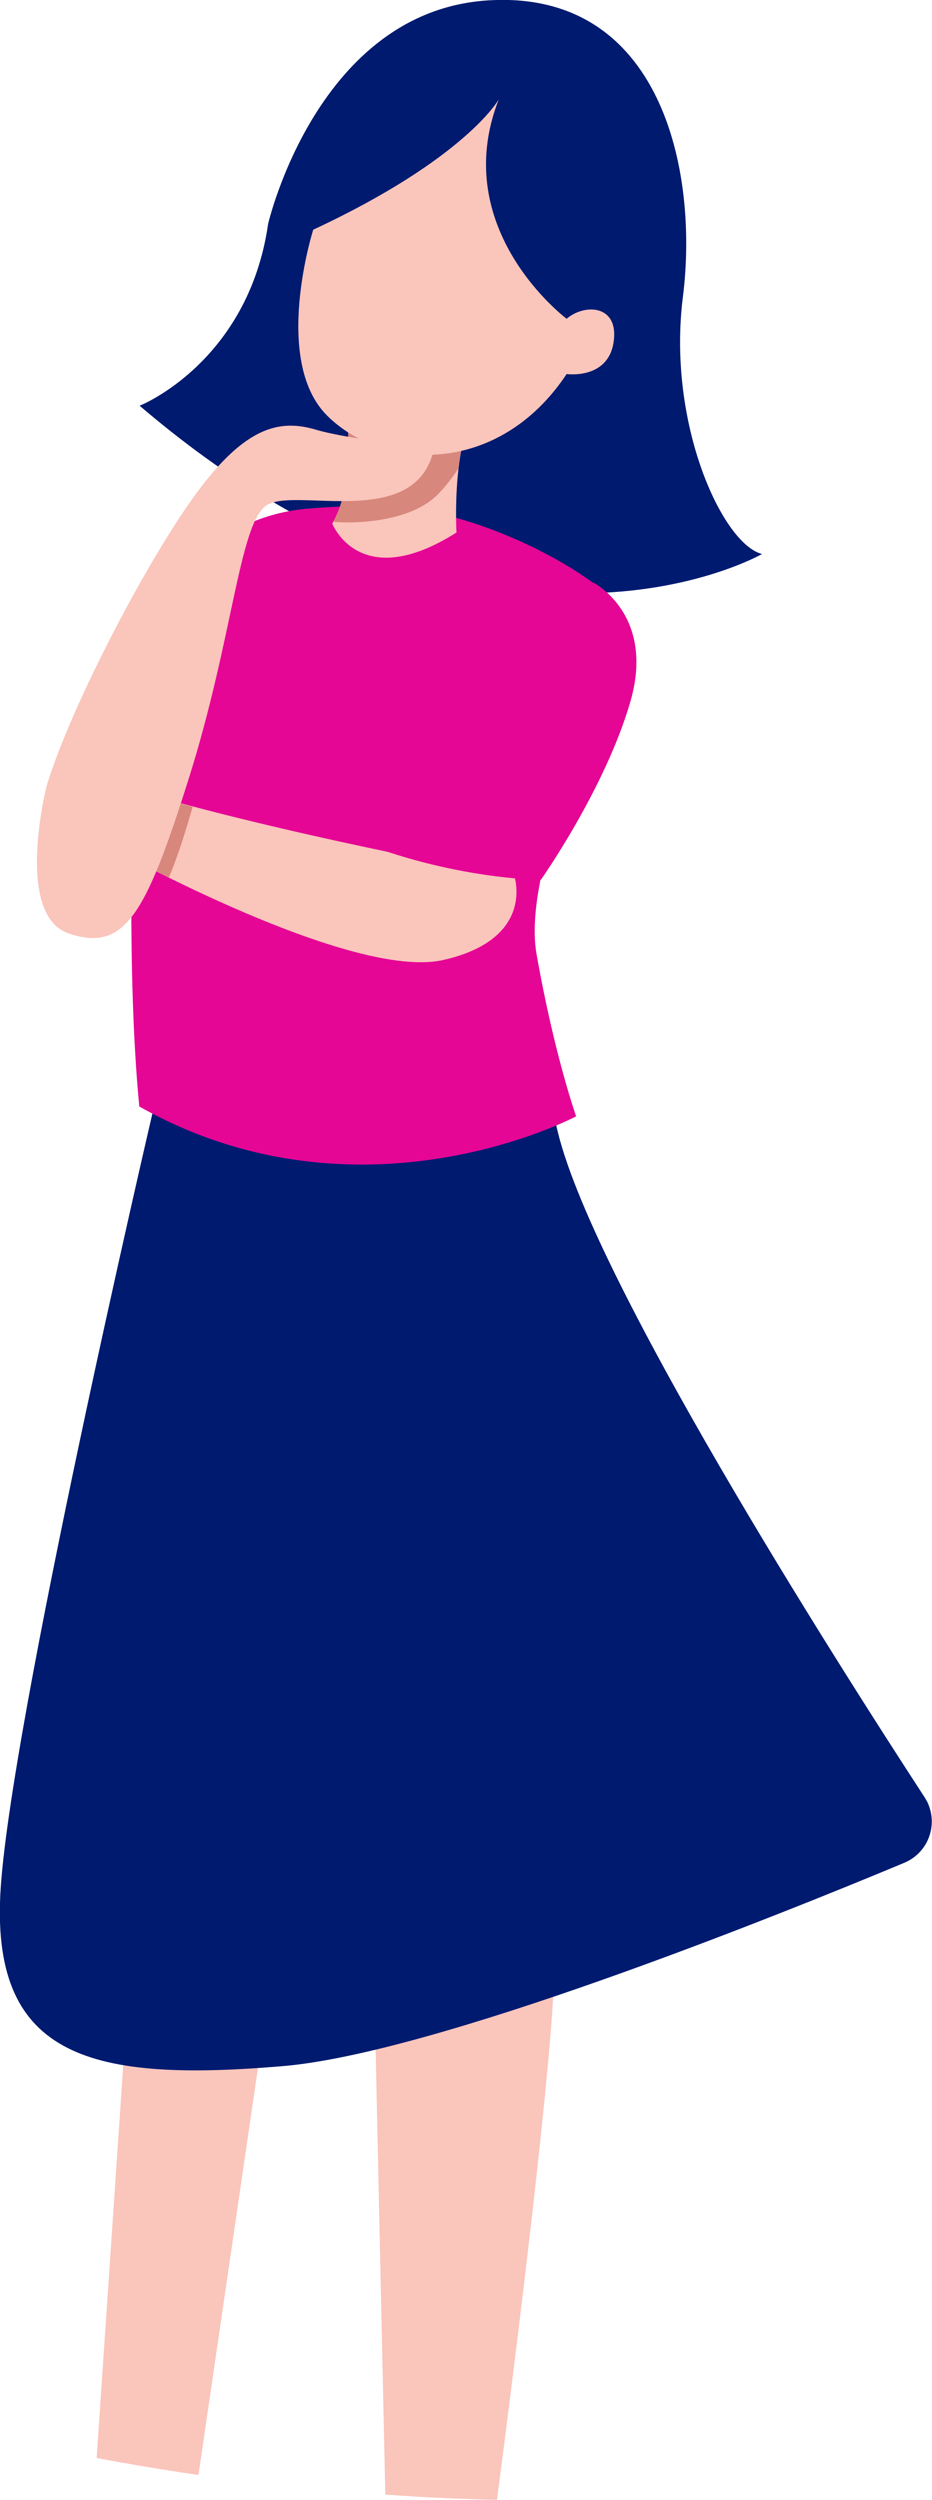 <?xml version="1.0" encoding="UTF-8"?> <svg xmlns="http://www.w3.org/2000/svg" xmlns:xlink="http://www.w3.org/1999/xlink" version="1.1" id="Layer_1" x="0px" y="0px" viewBox="0 0 303.8 814.1" style="enable-background:new 0 0 303.8 814.1;" xml:space="preserve"> <style type="text/css"> .st0{fill:#FAC5BB;} .st1{fill:#001A70;} .st2{fill:#E50695;} .st3{fill:#D8877D;} </style> <path class="st0" d="M31.5,800.4c11.4,2.1,22.5,4,33.2,5.5l22.6-154.5H41.6L31.5,800.4z"></path> <path class="st0" d="M180.7,637.8c-0.6-30.9-58.6,14.2-58.6,14.2l3.5,160.3c13.6,1,25.9,1.5,36.4,1.7 C167.3,773.7,181.3,663,180.7,637.8z"></path> <path class="st1" d="M141.4,330.6l-91.7,31.9c0,0-47,201.3-49.6,254.5s30.1,61,91.9,55.8c49.7-4.1,161-48.8,202.7-66.2 c7.5-3.1,11-11.6,7.9-19.1c-0.3-0.8-0.8-1.6-1.3-2.4c-28.3-43.4-110-171.3-120-218.8L141.4,330.6"></path> <path class="st1" d="M87.4,72.9c0,0,16.1-69.6,72.1-72.8s68.3,55.4,63.1,96.6s12.9,80.5,25.8,83.7c0,0-87.6,50.2-202.9-48.3 C45.5,132.2,80.9,118,87.4,72.9z"></path> <path class="st2" d="M45,222.3c1.8-30.2,25.5-54.4,55.7-56.7c9.3-0.8,18.5-1,27.8-0.5c32.2,1.9,70.9,25.1,74.7,34.8 s-34.1,77.9-28.3,110.8s12.9,52.8,12.9,52.8s-70.2,37.4-142.4-3.2C45.5,360.2,39.8,313.8,45,222.3z"></path> <path class="st0" d="M111.8,126.7c0,0,5.8,28-3.5,43.8c0,0,8.9,22.9,40.5,2.9c0,0-1.9-32.9,8.4-42.5L111.8,126.7z"></path> <path class="st3" d="M133.7,136c-0.6,0-13.6-0.9-20.7-1.4c0.5,4.6,0.7,9.2,0.6,13.8c1.2,4.1,1.8,7.9,0.6,9.3c-0.5,0.7-1.2,1.5-2,2.3 c-0.7,3.4-1.9,6.8-3.6,9.9c7.2,0.7,25.5,0.1,34.3-9.1c2.4-2.5,4.6-5.3,6.5-8.2c0.7-5.7,1.9-11.5,3.9-16L133.7,136z"></path> <path class="st0" d="M102.1,74.8c0,0-13.5,42.5,4.5,60.5s55.8,20,78.1-13.5c0,0,13.4,1.9,15.3-10.3s-9.3-12.8-15.3-7.7 c0,0-38.8-29-22.1-71.5C162.7,32.3,151.7,51.7,102.1,74.8z"></path> <path class="st0" d="M37.1,276.5c0,0,77.4,42.9,107.4,36.1s23.2-27.1,23.2-27.1s-64.8-11.6-115.5-25.8L37.1,276.5z"></path> <path class="st3" d="M55,285.8c3-6.8,6.1-17.1,7.8-23.1c-3.6-1-7.2-1.9-10.7-2.9l-3.2,3.5c-2.4,5.3-4.9,10.9-7.1,15.8 C45,280.7,49.6,283,55,285.8z"></path> <path class="st0" d="M15.2,255.9c0,0-10.7,42.1,7.3,48.1s24.9-5.6,39.1-50.7s16.3-81.7,24.9-88.5s49.4,8.6,55-18.9 c0,0-27.1-2.6-38.6-6s-22.8-1.3-39.1,21S22.9,230.5,15.2,255.9z"></path> <path class="st2" d="M143.2,200.5l50.2-10.8c0,0,20.3,10.3,12.1,38.7s-29.2,58.1-29.2,58.1s-22.1,0-49.9-9.1L143.2,200.5z"></path> </svg> 